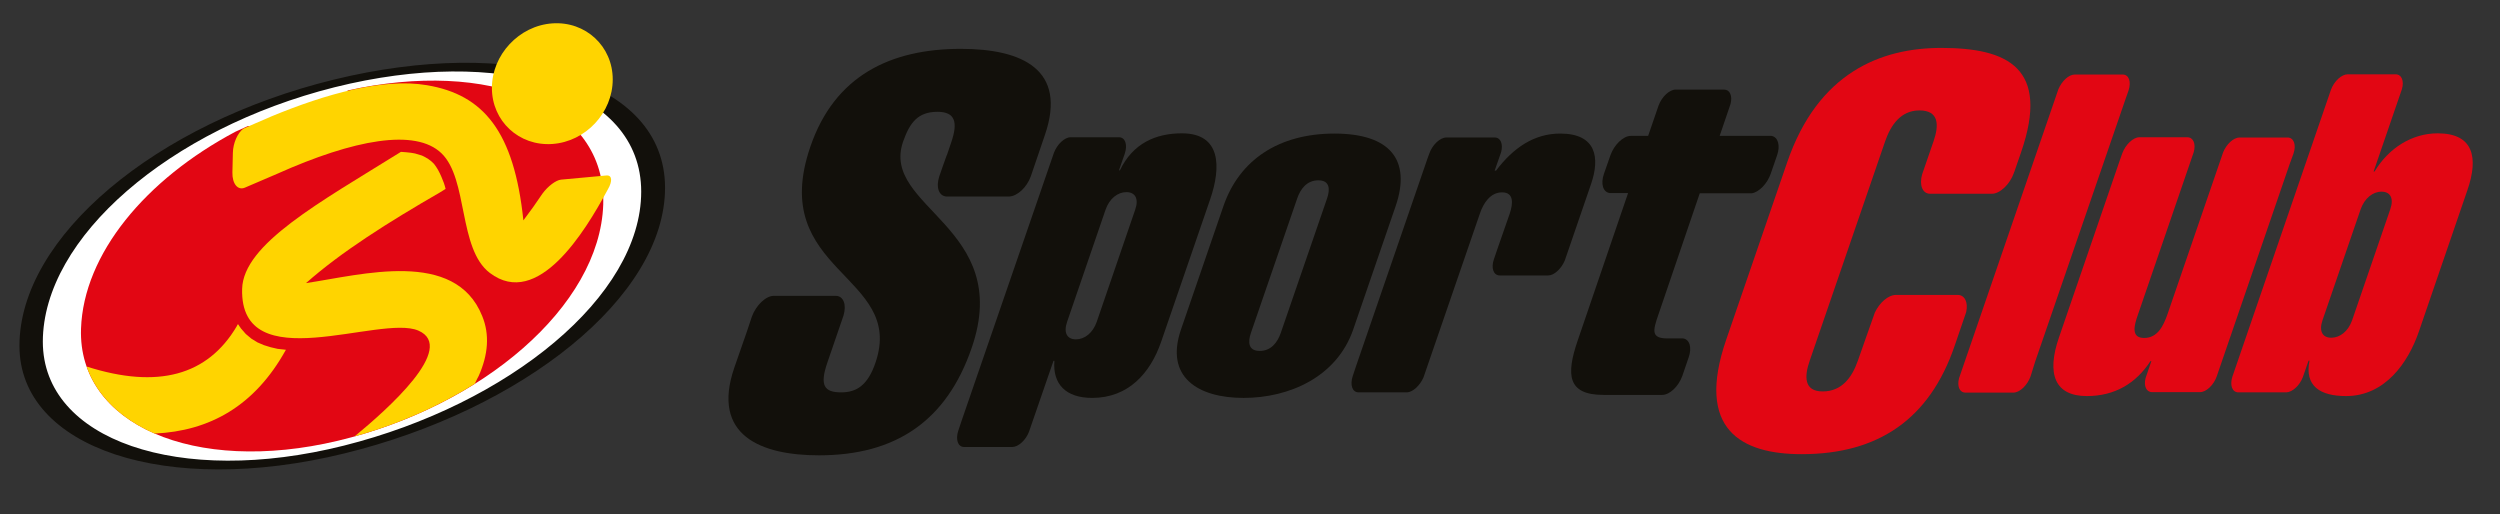 <svg xmlns="http://www.w3.org/2000/svg" xmlns:xlink="http://www.w3.org/1999/xlink" id="SC_logo_blanco" x="0px" y="0px" viewBox="0 0 1080 222.1" style="enable-background:new 0 0 1080 222.1;" xml:space="preserve"><rect x="0" y="0" width="1080" height="222.1" fill="#333333" stroke="none"/><style type="text/css">	.st0{fill-rule:evenodd;clip-rule:evenodd;fill:#12100B;}	.st1{fill-rule:evenodd;clip-rule:evenodd;fill:#E20613;}	.st2{fill:#FFFFFF;}	.st3{fill:#FFD400;}</style><g>	<g>		<path class="st0" d="M602.9,89.1c6.9-20.1-2.5-31.4-26.4-31.4c-24,0-41.1,11.3-48,31.4l-18.3,53.2c-7.1,20.6,7.3,29.6,27,29.6   c19.7,0,40.3-9,47.4-29.6L602.9,89.1L602.9,89.1z M560.4,85.7c1.4-4.1,4.2-7.8,9.1-7.8c4.9,0,5.2,3.7,3.8,7.8l-20,58.1   c-1.4,4.1-4.2,7.8-9.1,7.8c-4.9,0-5.2-3.7-3.8-7.8L560.4,85.7L560.4,85.7z"></path>		<path class="st0" d="M445.3,76.2l6.1-17.9c9.7-28.2-9.7-37.2-36.3-37.2c-30.4,0-54.5,11.6-65,42.2c-18.8,54.5,41.2,55.2,28.1,93.4   c-3.4,10-8.4,12.8-14.8,12.8c-7.3,0-9.4-2.9-6-12.8l7-20.4c1.4-4.7,0-8.5-3.4-8.5h-26.7c-3.5,0-7.7,4.1-9.5,9l-2.2,6.6l0,0   l-5.4,15.5c-10,29.2,11.5,37.8,36.6,37.8c33,0,55.1-14.7,66-46.5c18-52.2-39.4-60.5-29.7-88.9c2.9-8.3,6.4-13,14.9-13   c7.8,0,8.8,4.7,6,13l-1.9,5.6h0c-0.1,0.1-0.1,0.3-0.2,0.4l-1.5,4.2l-1.6,4.6c-1.6,4.8-0.2,8.7,3.2,8.8h26.9   C439.5,84.8,443.6,80.9,445.3,76.2L445.3,76.2z"></path>		<path class="st0" d="M455.3,66l-40,116.1h0L414,186c-1.3,3.9-0.2,7.1,2.5,7.1h20.8c2.6,0,5.8-2.9,7.2-6.5l10.6-30.7h0.4   c-0.8,10.1,5,16,16.3,16c15.6,0,25.1-10.6,29.8-24.2l21.2-61.6c4.8-14,4.7-28.5-12.2-28.5c-11.3,0-21.2,4.3-26.8,16h-0.4l1.9-5.5   h0l0.6-1.7c1.3-3.9,0.2-7.1-2.5-7.1h-20.9C459.9,59.3,456.7,62.3,455.3,66L455.3,66z M477.6,90.6c1.7-4.9,5.3-7.6,9-7.6   c3.7,0,5.5,2.7,3.8,7.6l-16.6,48.4c-1.7,4.9-5.3,7.6-9,7.6c-3.7,0-5.5-2.7-3.8-7.6L477.6,90.6L477.6,90.6z"></path>		<path class="st0" d="M616.7,68.4l-30.9,89.8l0,0l-1.4,4.2c-1.3,3.9-0.2,7.1,2.5,7.1h20.8c2.6,0,5.8-3,7.3-6.6l24.3-70.6   c1.5-4.5,4.5-9.2,9.6-9.2c5.1,0,4.8,4.7,3.3,9.2l-5.2,14.9h0l-1.6,4.7c-1.4,3.9-0.2,7.1,2.5,7.1h20.9c2.6,0,5.7-2.9,7.2-6.5   l11.3-32.9c4-11.5,2.3-21.9-13.3-21.9c-11.3,0-20.3,6.2-27.7,16h-0.6l2.8-8c0.9-3.5-0.2-6.3-2.8-6.3h-20.9c-2.7,0-6.1,3.2-7.4,7.1   L616.7,68.4L616.7,68.4L616.7,68.4z"></path>		<path class="st1" d="M809.9,135.1l-7.3,20.7c-2.4,6.9-6.7,13.3-15.2,13.3c-8.1,0-8-6.4-5.6-13.3L814.4,61   c2.4-6.9,6.7-13.3,14.8-13.3c8.5,0,8.5,6.4,6.1,13.3l-4.9,14.2c-1.4,4.7,0.1,8.5,3.4,8.5h26.7c3.5,0,7.8-4.1,9.5-9l0.3-0.8   l2.8-8.1c12.6-36.5-5.8-45.1-34.5-45.1c-26.1,0-53.2,10.7-66.5,49.3l-26.4,76.8c-13.3,38.7,6.5,49.4,32.6,49.4   c33.2,0,55.3-15.2,66.1-46.8l5-14.6c0.9-4.2-0.6-7.4-3.7-7.4h-26.6C815.7,127.4,811.9,130.8,809.9,135.1L809.9,135.1z"></path>		<path class="st1" d="M879.2,156.2l39.2-113.9l0,0l1.1-3.1c1.3-3.9,0.2-7-2.5-7h-20.7c-2.6,0-5.6,2.8-7.1,6.4l-42.9,124.8   c-0.9,3.5,0.2,6.2,2.8,6.2h20.7c2.7,0,6-3.1,7.4-7L879.2,156.2L879.2,156.2L879.2,156.2z"></path>		<path class="st1" d="M959,158.6l30.4-88.5l0.1-0.2l1.3-3.6c1.3-3.8,0.1-6.9-2.6-6.9h-20.7c-2.6,0-5.7,2.9-7.1,6.4l-24.1,70.1   c-1.7,4.8-4.2,10.1-10,10.1c-5.8,0-4.4-5.3-2.7-10.1l24.1-70.2c1-3.6-0.2-6.4-2.8-6.4h-20.7c-2.7,0-6,3.2-7.4,7l-1.3,3.7l0,0   l-26,75.7c-5.5,15.9-1.8,25.4,12,25.4c12,0,21.2-5.4,27.5-15.1h0.4l-2.5,7.3c-0.9,3.4,0.3,6.1,2.8,6.1h20.7c2.7,0,6-3.1,7.3-7   L959,158.6L959,158.6L959,158.6z"></path>		<path class="st1" d="M994.8,163l2.5-7.2h0.4c-2.2,11,4.6,15.3,15.8,15.3c16.8,0,26.8-14.4,31.4-27.7l21-61.2   c4.9-14.1,2.7-24.6-12.8-24.6c-11.2,0-21.2,6.4-27.3,16.5h-0.4l12.2-35.5c1.1-3.6-0.1-6.5-2.7-6.5h-20.7c-2.6,0-5.8,2.9-7.2,6.6   l-42.6,124c-1.2,3.7-0.1,6.8,2.6,6.8h20.7C990.3,169.4,993.4,166.6,994.8,163L994.8,163z M1019.8,90.4c1.7-4.8,5.3-7.6,9-7.6   c3.7,0,5.5,2.7,3.8,7.6l-16.5,48c-1.7,4.8-5.3,7.5-9,7.5c-3.7,0-5.4-2.7-3.8-7.5L1019.8,90.4L1019.8,90.4z"></path>		<path class="st0" d="M703.3,83.5l-21.8,63.8c-5,14.7-4.3,23.3,11.2,23.3h20.5h1.5v0h3.4c3.2,0,7.1-3.7,8.7-8.3l2.7-7.9   c1.5-4.3,0.4-7.8-2.4-8.2h-6.8c-7.2,0-6.2-3.5-3.9-10.2l17.9-52.5h14.7h7.8c3.1-0.5,6.6-4.1,8.1-8.3l2.8-8.1   c1.5-4.3,0.4-7.9-2.4-8.4h-9.3h-13.1l4.7-13.8c0.9-3.5-0.3-6.2-2.8-6.2h-20.9c-2.7,0-6,3.1-7.4,6.9l-4.5,13.1c-2.5,0-5,0-7.5,0   c-3.2,0-7.2,3.8-8.8,8.4l-2.8,8c-1.5,4.3-0.4,7.9,2.5,8.3h2.9H703.3L703.3,83.5z"></path>		<g>			<path class="st2" d="M144.3,35.6c74.7-18.3,139.1,0,139.1,46.6c0,46.6-60,94.6-134.7,112.9C74,213.5,12.2,192.5,12.2,148.7    C12.2,102.2,69.7,53.9,144.3,35.6L144.3,35.6L144.3,35.6L144.3,35.6z"></path>			<path class="st1" d="M150.1,39.1c61-13.6,111.9,5.9,110.5,49.3c-1.5,44-52.5,87.2-114.6,102C83.9,205.2,33.6,183.3,35,142    c1.1-32.3,27.9-64.5,66.7-85.1l5.3-2.4l49.7-4.4L150.1,39.1L150.1,39.1z"></path>			<path class="st0" d="M144.2,34.4c76.9-18.8,143.1-0.5,143.1,46.7c0,47.2-61.7,96-138.6,114.8C71.9,214.7,8.4,193.7,8.4,149.4    C8.4,102.3,67.4,53.2,144.2,34.4L144.2,34.4L144.2,34.4L144.2,34.4z M144.5,37.7C215.7,19.9,277,37.6,277,82.8    c0,45.2-57.2,91.8-128.4,109.7c-71.2,17.9-130.1-2.4-130.1-44.9C18.6,102.6,73.3,55.6,144.5,37.7L144.5,37.7L144.5,37.7    L144.5,37.7z"></path>			<path class="st3" d="M238.6,10.1c14.4-1,26.1,9.9,26.1,24.2c0,14.4-11.7,26.9-26.1,27.9c-14.4,1-26.1-9.9-26.1-24.2    C212.5,23.7,224.2,11.1,238.6,10.1"></path>			<path class="st3" d="M192.5,81.6c-1.4,0.9-2.3,1.4-2.4,1.5c-22.2,12.8-42.8,25.8-57.9,39.2c24.1-3.6,64.4-14.9,76.1,14.2    c3.3,8,2.6,16.7-1.5,25.9c-0.2,0.3-1,1.9-1.7,3.4c-15.3,9.6-33,17.5-51.9,22.7c14-11.5,44.4-38.4,27.5-45.7    c-16.6-7.1-77.1,21.2-76.1-18c0.5-19.4,33.4-37.3,68.6-59.2c1.5,0.1,2.9,0.2,4.4,0.4l1.7,0.3l3,0.9c2.1,1,3.6,1.9,5.2,3.6    c1.4,1.8,2.3,3.5,3.2,5.6C191.5,78.2,192.1,79.9,192.5,81.6L192.5,81.6z"></path>			<path class="st3" d="M102.8,140c-0.3,0.5-0.5,0.8-0.5,0.9c-12.6,21.4-34.2,27.2-64.7,17.5c0,0-0.1,0-0.2-0.1    c4.5,12.8,14.9,22.7,29.4,29c23.8-1.1,43.2-11.9,56.6-36c0,0,0.1-0.1,0.1-0.2l-3.6-0.4l-3-0.7l-2.9-0.9l-2.8-1.2l-2.6-1.6l-2.4-2    l-2.1-2.4L102.8,140L102.8,140z"></path>			<path class="st3" d="M119.7,75.1c33.3-14.9,59.8-19.7,71-8.9c11.6,11.1,7.2,41.3,20.9,51.7c20.8,15.8,41.3-18.3,50.4-35l0.6-1.1    h0c2.1-3.6,1.8-6.2-0.6-6l-19.6,1.8c-2.2,0.2-5.7,2.8-8.1,6.1c-2.6,3.9-5.3,7.7-8.2,11.5c-4-38.4-17.2-54.3-41.7-58.4    c-18.8-3.2-43.5,3.7-67.2,13.5l-1.8,0.8c-3.4,1.4-6.9,3-10.3,4.5c-2.5,1.9-4.4,6.2-4.5,10.4l-0.2,8.5c-0.1,4.9,2.3,7.8,5.3,6.6    L119.7,75.1L119.7,75.1z"></path>		</g>	</g></g></svg>